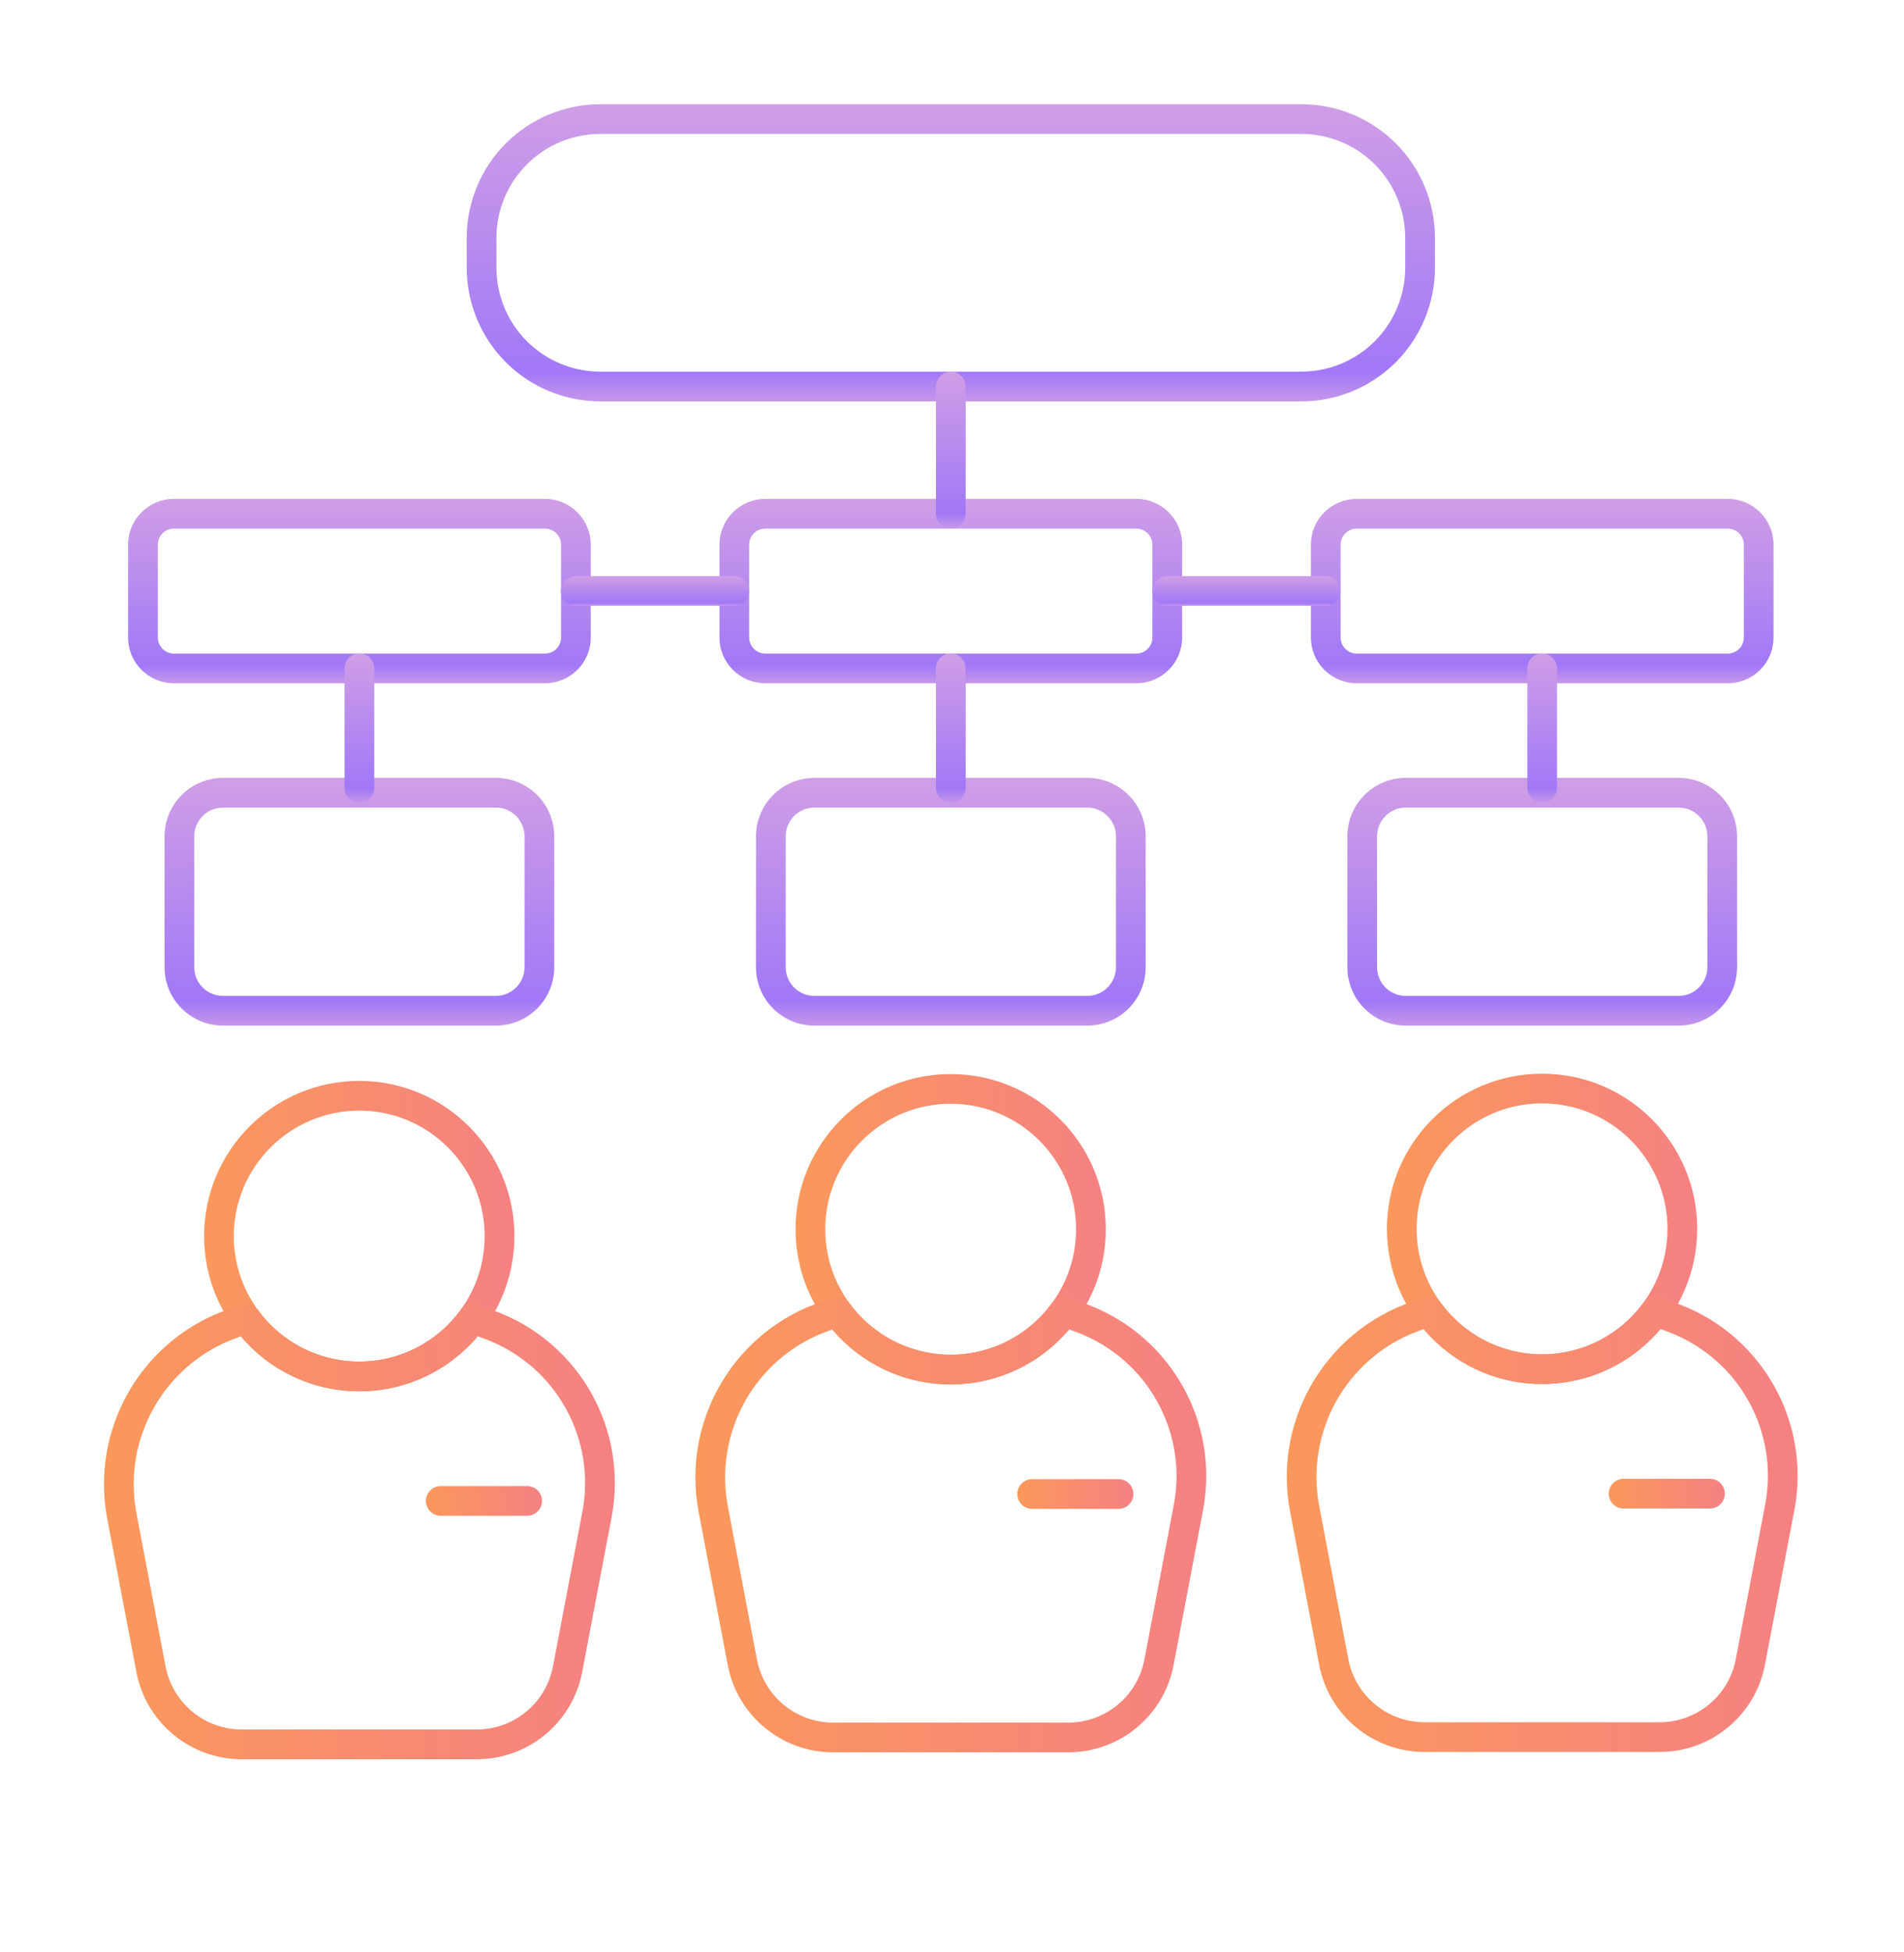 <svg width="40" height="41" viewBox="0 0 40 41" fill="none" xmlns="http://www.w3.org/2000/svg">
<path fill-rule="evenodd" clip-rule="evenodd" d="M21.684 31.687H23.498C23.67 31.687 23.81 31.547 23.81 31.375C23.81 31.202 23.67 31.062 23.498 31.062H21.684C21.512 31.062 21.372 31.202 21.372 31.375C21.372 31.547 21.512 31.687 21.684 31.687Z" fill="url(#paint0_linear_1836_3599)"/>
<path fill-rule="evenodd" clip-rule="evenodd" d="M9.26 31.831H11.074C11.246 31.831 11.386 31.691 11.386 31.519C11.386 31.347 11.246 31.207 11.074 31.207H9.26C9.088 31.207 8.948 31.347 8.948 31.519C8.948 31.691 9.088 31.831 9.26 31.831Z" fill="url(#paint1_linear_1836_3599)"/>
<path fill-rule="evenodd" clip-rule="evenodd" d="M34.109 31.679H35.923C36.095 31.679 36.235 31.539 36.235 31.367C36.235 31.195 36.095 31.055 35.923 31.055H34.109C33.937 31.055 33.797 31.195 33.797 31.367C33.797 31.539 33.937 31.679 34.109 31.679Z" fill="url(#paint2_linear_1836_3599)"/>
<path fill-rule="evenodd" clip-rule="evenodd" d="M19.972 22.555C18.173 22.555 16.713 24.015 16.713 25.814C16.713 27.613 18.173 29.073 19.972 29.073C21.771 29.073 23.231 27.613 23.231 25.814C23.231 24.015 21.771 22.555 19.972 22.555ZM19.972 23.179C21.426 23.179 22.607 24.36 22.607 25.814C22.607 27.268 21.426 28.449 19.972 28.449C18.518 28.449 17.337 27.268 17.337 25.814C17.337 24.36 18.518 23.179 19.972 23.179Z" fill="url(#paint3_linear_1836_3599)"/>
<path fill-rule="evenodd" clip-rule="evenodd" d="M7.547 22.699C5.749 22.699 4.288 24.16 4.288 25.958C4.288 27.757 5.749 29.218 7.547 29.218C9.346 29.218 10.807 27.757 10.807 25.958C10.807 24.16 9.346 22.699 7.547 22.699ZM7.547 23.323C9.002 23.323 10.182 24.504 10.182 25.958C10.182 27.413 9.002 28.593 7.547 28.593C6.093 28.593 4.912 27.413 4.912 25.958C4.912 24.504 6.093 23.323 7.547 23.323Z" fill="url(#paint4_linear_1836_3599)"/>
<path fill-rule="evenodd" clip-rule="evenodd" d="M32.396 22.547C30.597 22.547 29.137 24.007 29.137 25.806C29.137 27.605 30.597 29.065 32.396 29.065C34.195 29.065 35.655 27.605 35.655 25.806C35.655 24.007 34.195 22.547 32.396 22.547ZM32.396 23.171C33.85 23.171 35.031 24.352 35.031 25.806C35.031 27.26 33.85 28.441 32.396 28.441C30.942 28.441 29.761 27.26 29.761 25.806C29.761 24.352 30.942 23.171 32.396 23.171Z" fill="url(#paint5_linear_1836_3599)"/>
<path fill-rule="evenodd" clip-rule="evenodd" d="M22.45 27.254C22.322 27.212 22.181 27.257 22.101 27.366C21.622 28.022 20.846 28.449 19.973 28.449C19.099 28.449 18.324 28.023 17.844 27.367C17.765 27.258 17.624 27.213 17.495 27.255L17.1 27.395C15.346 28.072 14.327 29.905 14.678 31.752C14.886 32.844 15.114 34.041 15.289 34.966C15.492 36.03 16.421 36.799 17.504 36.799H22.441C23.524 36.799 24.453 36.03 24.655 34.966C24.833 34.032 25.064 32.819 25.273 31.717C25.621 29.891 24.613 28.077 22.878 27.407L22.45 27.254ZM22.462 27.918L22.653 27.989C24.107 28.551 24.951 30.07 24.66 31.601C24.451 32.702 24.22 33.915 24.042 34.85C23.896 35.619 23.224 36.175 22.441 36.175H17.504C16.721 36.175 16.049 35.619 15.902 34.85C15.727 33.925 15.499 32.727 15.291 31.636C14.997 30.085 15.852 28.546 17.325 27.978L17.484 27.918C18.082 28.625 18.975 29.073 19.973 29.073C20.97 29.073 21.864 28.624 22.462 27.917L22.462 27.918Z" fill="url(#paint6_linear_1836_3599)"/>
<path fill-rule="evenodd" clip-rule="evenodd" d="M10.025 27.398C9.897 27.356 9.756 27.402 9.676 27.511C9.197 28.167 8.422 28.593 7.548 28.593C6.674 28.593 5.899 28.167 5.419 27.512C5.34 27.402 5.199 27.357 5.071 27.399L4.675 27.54C2.922 28.216 1.902 30.05 2.253 31.897C2.461 32.989 2.689 34.186 2.865 35.111C3.067 36.174 3.996 36.944 5.079 36.944H10.017C11.099 36.944 12.029 36.174 12.231 35.111C12.409 34.176 12.639 32.963 12.848 31.862C13.196 30.035 12.188 28.222 10.454 27.552L10.025 27.398ZM10.037 28.062L10.229 28.134C11.682 28.695 12.526 30.215 12.235 31.745C12.026 32.847 11.795 34.059 11.617 34.994C11.471 35.763 10.799 36.319 10.017 36.319H5.079C4.296 36.319 3.624 35.763 3.478 34.994C3.302 34.069 3.074 32.872 2.867 31.78C2.572 30.23 3.428 28.69 4.9 28.122L5.059 28.063C5.657 28.769 6.551 29.218 7.548 29.218C8.545 29.218 9.439 28.769 10.037 28.062L10.037 28.062Z" fill="url(#paint7_linear_1836_3599)"/>
<path fill-rule="evenodd" clip-rule="evenodd" d="M34.874 27.246C34.745 27.204 34.605 27.249 34.525 27.358C34.046 28.014 33.27 28.441 32.396 28.441C31.523 28.441 30.748 28.015 30.268 27.359C30.188 27.25 30.048 27.205 29.919 27.247L29.524 27.387C27.77 28.064 26.751 29.898 27.102 31.744C27.31 32.836 27.537 34.034 27.713 34.958C27.915 36.022 28.845 36.791 29.928 36.791H34.865C35.947 36.791 36.877 36.022 37.079 34.958C37.257 34.024 37.488 32.811 37.697 31.709C38.044 29.883 37.037 28.069 35.302 27.399L34.874 27.246ZM34.886 27.91L35.077 27.981C36.53 28.543 37.375 30.062 37.084 31.593C36.874 32.694 36.644 33.907 36.466 34.842C36.32 35.611 35.648 36.167 34.865 36.167H29.928C29.145 36.167 28.473 35.611 28.326 34.842C28.151 33.917 27.923 32.72 27.715 31.628C27.42 30.077 28.276 28.538 29.749 27.97L29.908 27.91C30.506 28.617 31.399 29.065 32.396 29.065C33.394 29.065 34.287 28.616 34.885 27.909L34.886 27.91Z" fill="url(#paint8_linear_1836_3599)"/>
<path fill-rule="evenodd" clip-rule="evenodd" d="M30.146 4.996C30.146 4.252 29.85 3.537 29.323 3.01C28.796 2.484 28.082 2.188 27.337 2.188C23.551 2.188 16.4 2.188 12.614 2.188C11.869 2.188 11.154 2.484 10.627 3.01C10.101 3.537 9.805 4.252 9.805 4.996V5.621C9.805 6.366 10.101 7.08 10.627 7.607C11.154 8.134 11.869 8.43 12.614 8.43H27.337C28.082 8.43 28.796 8.134 29.323 7.607C29.85 7.08 30.146 6.366 30.146 5.621C30.146 5.413 30.146 5.204 30.146 4.996ZM29.521 4.996V5.621C29.521 6.2 29.291 6.756 28.882 7.166C28.472 7.575 27.916 7.805 27.337 7.805C23.551 7.805 16.4 7.805 12.614 7.805C12.034 7.805 11.479 7.575 11.069 7.166C10.659 6.756 10.429 6.2 10.429 5.621C10.429 5.413 10.429 5.204 10.429 4.996C10.429 4.417 10.659 3.861 11.069 3.452C11.479 3.042 12.034 2.812 12.614 2.812H27.337C27.916 2.812 28.472 3.042 28.882 3.452C29.291 3.861 29.521 4.417 29.521 4.996Z" fill="url(#paint9_linear_1836_3599)"/>
<path fill-rule="evenodd" clip-rule="evenodd" d="M37.259 11.438C37.259 10.907 36.829 10.477 36.298 10.477H28.502C27.971 10.477 27.54 10.907 27.54 11.438V13.387C27.54 13.918 27.971 14.349 28.502 14.349H36.298C36.829 14.349 37.259 13.918 37.259 13.387V11.438ZM36.635 11.438V13.387C36.635 13.574 36.484 13.725 36.298 13.725H28.502C28.315 13.725 28.164 13.574 28.164 13.387V11.438C28.164 11.252 28.315 11.101 28.502 11.101H36.298C36.484 11.101 36.635 11.252 36.635 11.438Z" fill="url(#paint10_linear_1836_3599)"/>
<path fill-rule="evenodd" clip-rule="evenodd" d="M24.835 11.438C24.835 10.907 24.404 10.477 23.873 10.477H16.077C15.546 10.477 15.115 10.907 15.115 11.438V13.387C15.115 13.918 15.546 14.349 16.077 14.349H23.873C24.404 14.349 24.835 13.918 24.835 13.387V11.438ZM24.21 11.438V13.387C24.21 13.574 24.059 13.725 23.873 13.725H16.077C15.89 13.725 15.739 13.574 15.739 13.387V11.438C15.739 11.252 15.89 11.101 16.077 11.101H23.873C24.059 11.101 24.21 11.252 24.21 11.438Z" fill="url(#paint11_linear_1836_3599)"/>
<path fill-rule="evenodd" clip-rule="evenodd" d="M12.411 11.438C12.411 10.907 11.98 10.477 11.449 10.477H3.653C3.122 10.477 2.691 10.907 2.691 11.438V13.387C2.691 13.918 3.122 14.349 3.653 14.349H11.449C11.98 14.349 12.411 13.918 12.411 13.387V11.438ZM11.787 11.438V13.387C11.787 13.574 11.635 13.725 11.449 13.725H3.653C3.467 13.725 3.316 13.574 3.316 13.387V11.438C3.316 11.252 3.467 11.101 3.653 11.101H11.449C11.635 11.101 11.787 11.252 11.787 11.438Z" fill="url(#paint12_linear_1836_3599)"/>
<path fill-rule="evenodd" clip-rule="evenodd" d="M36.493 17.564C36.493 16.886 35.943 16.336 35.265 16.336H29.533C28.855 16.336 28.306 16.886 28.306 17.564V20.311C28.306 20.989 28.855 21.538 29.533 21.538H35.265C35.943 21.538 36.493 20.989 36.493 20.311V17.564ZM35.869 17.564V20.311C35.869 20.644 35.599 20.914 35.265 20.914H29.533C29.2 20.914 28.93 20.644 28.93 20.311C28.93 19.513 28.93 18.362 28.93 17.564C28.93 17.23 29.2 16.96 29.533 16.96H35.265C35.599 16.96 35.869 17.23 35.869 17.564Z" fill="url(#paint13_linear_1836_3599)"/>
<path fill-rule="evenodd" clip-rule="evenodd" d="M24.069 17.564C24.069 16.886 23.52 16.336 22.841 16.336H17.11C16.431 16.336 15.882 16.886 15.882 17.564V20.311C15.882 20.989 16.431 21.538 17.11 21.538H22.841C23.52 21.538 24.069 20.989 24.069 20.311V17.564ZM23.445 17.564V20.311C23.445 20.644 23.175 20.914 22.841 20.914H17.11C16.776 20.914 16.506 20.644 16.506 20.311C16.506 19.513 16.506 18.362 16.506 17.564C16.506 17.23 16.776 16.96 17.11 16.96H22.841C23.175 16.96 23.445 17.23 23.445 17.564Z" fill="url(#paint14_linear_1836_3599)"/>
<path fill-rule="evenodd" clip-rule="evenodd" d="M11.644 17.564C11.644 16.886 11.095 16.336 10.417 16.336H4.685C4.007 16.336 3.457 16.886 3.457 17.564V20.311C3.457 20.989 4.007 21.538 4.685 21.538H10.417C11.095 21.538 11.644 20.989 11.644 20.311V17.564ZM11.02 17.564V20.311C11.02 20.644 10.75 20.914 10.417 20.914H4.685C4.351 20.914 4.081 20.644 4.081 20.311C4.081 19.513 4.081 18.362 4.081 17.564C4.081 17.23 4.351 16.96 4.685 16.96H10.417C10.75 16.96 11.02 17.23 11.02 17.564Z" fill="url(#paint15_linear_1836_3599)"/>
<path fill-rule="evenodd" clip-rule="evenodd" d="M19.663 8.117V10.786C19.663 10.958 19.803 11.098 19.975 11.098C20.147 11.098 20.287 10.958 20.287 10.786V8.117C20.287 7.945 20.147 7.805 19.975 7.805C19.803 7.805 19.663 7.945 19.663 8.117Z" fill="url(#paint16_linear_1836_3599)"/>
<path fill-rule="evenodd" clip-rule="evenodd" d="M12.094 12.722H15.427C15.599 12.722 15.739 12.582 15.739 12.41C15.739 12.238 15.599 12.098 15.427 12.098H12.094C11.922 12.098 11.782 12.238 11.782 12.41C11.782 12.582 11.922 12.722 12.094 12.722Z" fill="url(#paint17_linear_1836_3599)"/>
<path fill-rule="evenodd" clip-rule="evenodd" d="M24.523 12.722H27.852C28.024 12.722 28.164 12.582 28.164 12.41C28.164 12.238 28.024 12.098 27.852 12.098H24.523C24.351 12.098 24.211 12.238 24.211 12.41C24.211 12.582 24.351 12.722 24.523 12.722Z" fill="url(#paint18_linear_1836_3599)"/>
<path fill-rule="evenodd" clip-rule="evenodd" d="M19.663 14.035V16.545C19.663 16.717 19.803 16.857 19.975 16.857C20.147 16.857 20.287 16.717 20.287 16.545V14.035C20.287 13.863 20.147 13.723 19.975 13.723C19.803 13.723 19.663 13.863 19.663 14.035Z" fill="url(#paint19_linear_1836_3599)"/>
<path fill-rule="evenodd" clip-rule="evenodd" d="M7.238 14.035V16.545C7.238 16.717 7.378 16.857 7.55 16.857C7.723 16.857 7.863 16.717 7.863 16.545V14.035C7.863 13.863 7.723 13.723 7.55 13.723C7.378 13.723 7.238 13.863 7.238 14.035Z" fill="url(#paint20_linear_1836_3599)"/>
<path fill-rule="evenodd" clip-rule="evenodd" d="M32.087 14.035V16.545C32.087 16.717 32.227 16.857 32.399 16.857C32.571 16.857 32.711 16.717 32.711 16.545V14.035C32.711 13.863 32.571 13.723 32.399 13.723C32.227 13.723 32.087 13.863 32.087 14.035Z" fill="url(#paint21_linear_1836_3599)"/>
<defs>
<linearGradient id="paint0_linear_1836_3599" x1="21.372" y1="31.375" x2="23.81" y2="31.375" gradientUnits="userSpaceOnUse">
<stop stop-color="#FA985B"/>
<stop offset="1" stop-color="#F58182"/>
</linearGradient>
<linearGradient id="paint1_linear_1836_3599" x1="8.948" y1="31.519" x2="11.386" y2="31.519" gradientUnits="userSpaceOnUse">
<stop stop-color="#FA985B"/>
<stop offset="1" stop-color="#F58182"/>
</linearGradient>
<linearGradient id="paint2_linear_1836_3599" x1="33.797" y1="31.367" x2="36.235" y2="31.367" gradientUnits="userSpaceOnUse">
<stop stop-color="#FA985B"/>
<stop offset="1" stop-color="#F58182"/>
</linearGradient>
<linearGradient id="paint3_linear_1836_3599" x1="16.713" y1="25.814" x2="23.231" y2="25.814" gradientUnits="userSpaceOnUse">
<stop stop-color="#FA985B"/>
<stop offset="1" stop-color="#F58182"/>
</linearGradient>
<linearGradient id="paint4_linear_1836_3599" x1="4.288" y1="25.958" x2="10.807" y2="25.958" gradientUnits="userSpaceOnUse">
<stop stop-color="#FA985B"/>
<stop offset="1" stop-color="#F58182"/>
</linearGradient>
<linearGradient id="paint5_linear_1836_3599" x1="29.137" y1="25.806" x2="35.655" y2="25.806" gradientUnits="userSpaceOnUse">
<stop stop-color="#FA985B"/>
<stop offset="1" stop-color="#F58182"/>
</linearGradient>
<linearGradient id="paint6_linear_1836_3599" x1="14.609" y1="32.019" x2="25.341" y2="32.019" gradientUnits="userSpaceOnUse">
<stop stop-color="#FA985B"/>
<stop offset="1" stop-color="#F58182"/>
</linearGradient>
<linearGradient id="paint7_linear_1836_3599" x1="2.185" y1="32.163" x2="12.917" y2="32.163" gradientUnits="userSpaceOnUse">
<stop stop-color="#FA985B"/>
<stop offset="1" stop-color="#F58182"/>
</linearGradient>
<linearGradient id="paint8_linear_1836_3599" x1="27.033" y1="32.011" x2="37.765" y2="32.011" gradientUnits="userSpaceOnUse">
<stop stop-color="#FA985B"/>
<stop offset="1" stop-color="#F58182"/>
</linearGradient>
<linearGradient id="paint9_linear_1836_3599" x1="19.975" y1="2.218" x2="19.975" y2="8.399" gradientUnits="userSpaceOnUse">
<stop stop-color="#CF9EE6"/>
<stop offset="0.906" stop-color="#A178F7"/>
<stop offset="1" stop-color="#C495EA"/>
</linearGradient>
<linearGradient id="paint10_linear_1836_3599" x1="32.4" y1="10.495" x2="32.4" y2="14.33" gradientUnits="userSpaceOnUse">
<stop stop-color="#CF9EE6"/>
<stop offset="0.906" stop-color="#A178F7"/>
<stop offset="1" stop-color="#C495EA"/>
</linearGradient>
<linearGradient id="paint11_linear_1836_3599" x1="19.975" y1="10.495" x2="19.975" y2="14.33" gradientUnits="userSpaceOnUse">
<stop stop-color="#CF9EE6"/>
<stop offset="0.906" stop-color="#A178F7"/>
<stop offset="1" stop-color="#C495EA"/>
</linearGradient>
<linearGradient id="paint12_linear_1836_3599" x1="7.551" y1="10.495" x2="7.551" y2="14.33" gradientUnits="userSpaceOnUse">
<stop stop-color="#CF9EE6"/>
<stop offset="0.906" stop-color="#A178F7"/>
<stop offset="1" stop-color="#C495EA"/>
</linearGradient>
<linearGradient id="paint13_linear_1836_3599" x1="32.399" y1="16.361" x2="32.399" y2="21.513" gradientUnits="userSpaceOnUse">
<stop stop-color="#CF9EE6"/>
<stop offset="0.906" stop-color="#A178F7"/>
<stop offset="1" stop-color="#C495EA"/>
</linearGradient>
<linearGradient id="paint14_linear_1836_3599" x1="19.976" y1="16.361" x2="19.976" y2="21.513" gradientUnits="userSpaceOnUse">
<stop stop-color="#CF9EE6"/>
<stop offset="0.906" stop-color="#A178F7"/>
<stop offset="1" stop-color="#C495EA"/>
</linearGradient>
<linearGradient id="paint15_linear_1836_3599" x1="7.551" y1="16.361" x2="7.551" y2="21.513" gradientUnits="userSpaceOnUse">
<stop stop-color="#CF9EE6"/>
<stop offset="0.906" stop-color="#A178F7"/>
<stop offset="1" stop-color="#C495EA"/>
</linearGradient>
<linearGradient id="paint16_linear_1836_3599" x1="19.975" y1="7.821" x2="19.975" y2="11.082" gradientUnits="userSpaceOnUse">
<stop stop-color="#CF9EE6"/>
<stop offset="0.906" stop-color="#A178F7"/>
<stop offset="1" stop-color="#C495EA"/>
</linearGradient>
<linearGradient id="paint17_linear_1836_3599" x1="13.761" y1="12.101" x2="13.761" y2="12.719" gradientUnits="userSpaceOnUse">
<stop stop-color="#CF9EE6"/>
<stop offset="0.906" stop-color="#A178F7"/>
<stop offset="1" stop-color="#C495EA"/>
</linearGradient>
<linearGradient id="paint18_linear_1836_3599" x1="26.188" y1="12.101" x2="26.188" y2="12.719" gradientUnits="userSpaceOnUse">
<stop stop-color="#CF9EE6"/>
<stop offset="0.906" stop-color="#A178F7"/>
<stop offset="1" stop-color="#C495EA"/>
</linearGradient>
<linearGradient id="paint19_linear_1836_3599" x1="19.975" y1="13.738" x2="19.975" y2="16.842" gradientUnits="userSpaceOnUse">
<stop stop-color="#CF9EE6"/>
<stop offset="0.906" stop-color="#A178F7"/>
<stop offset="1" stop-color="#C495EA"/>
</linearGradient>
<linearGradient id="paint20_linear_1836_3599" x1="7.55" y1="13.738" x2="7.55" y2="16.842" gradientUnits="userSpaceOnUse">
<stop stop-color="#CF9EE6"/>
<stop offset="0.906" stop-color="#A178F7"/>
<stop offset="1" stop-color="#C495EA"/>
</linearGradient>
<linearGradient id="paint21_linear_1836_3599" x1="32.399" y1="13.738" x2="32.399" y2="16.842" gradientUnits="userSpaceOnUse">
<stop stop-color="#CF9EE6"/>
<stop offset="0.906" stop-color="#A178F7"/>
<stop offset="1" stop-color="#C495EA"/>
</linearGradient>
</defs>
</svg>
